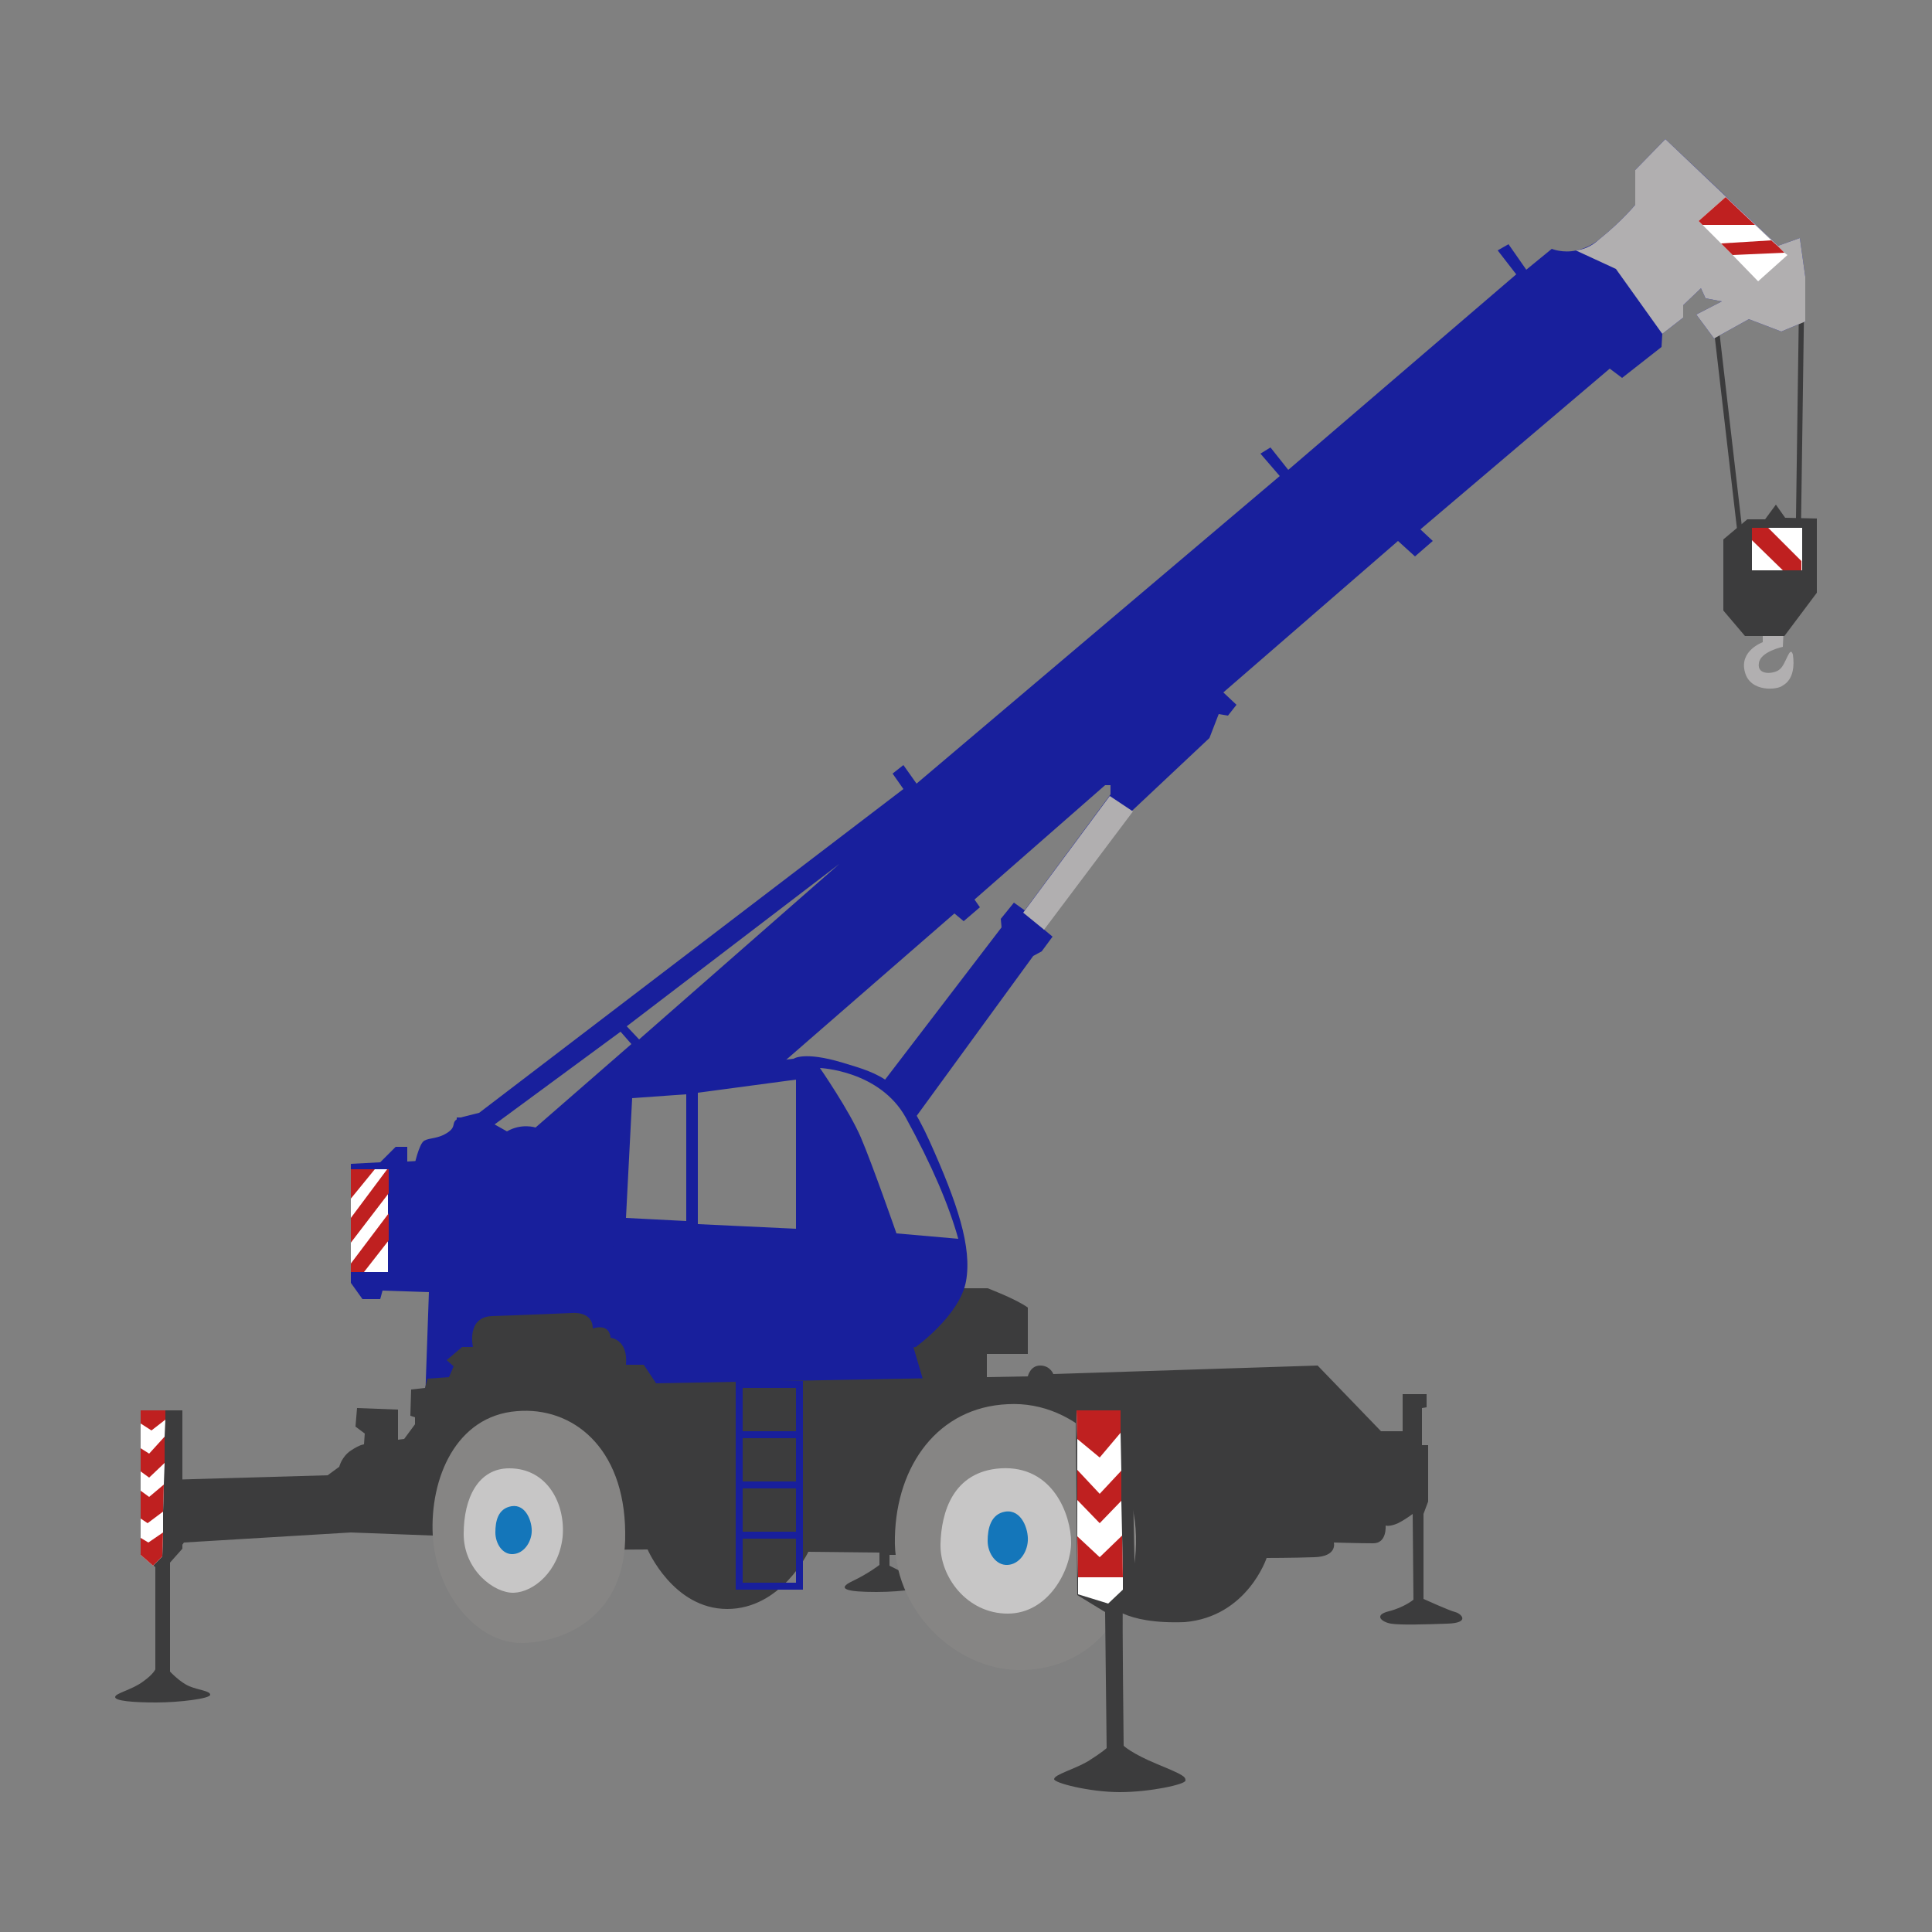 <?xml version="1.0" encoding="utf-8"?>
<!-- Generator: Adobe Illustrator 27.7.0, SVG Export Plug-In . SVG Version: 6.00 Build 0)  -->
<svg version="1.1" id="Calque_1" xmlns="http://www.w3.org/2000/svg" xmlns:xlink="http://www.w3.org/1999/xlink" x="0px" y="0px"
	 viewBox="0 0 250 250" style="enable-background:new 0 0 250 250;" xml:space="preserve">
<rect x="0" y="0" width="250" height="250" fill="#808080" stroke="none"/>
<style type="text/css">
	.st0{fill:#181F9C;}
	.st1{fill:none;stroke:#3C3C3D;stroke-width:0.665;stroke-miterlimit:10;}
	.st2{fill:#B1AFB0;}
	.st3{fill:#3C3C3D;}
	.st4{fill:#FFFFFF;}
	.st5{fill:#BF2020;}
	.st6{fill:#E0F1F5;}
	.st7{fill:#868584;}
	.st8{fill:#C7C6C6;}
	.st9{fill:#1476BA;}
</style>
<path class="st0" d="M118.1,145.1l15.6-21.4l1.1-0.6l1.4-1.9l-1.2-1l11.5-15.3l10-9.4l1.2-3.1l1.2,0.2l1.1-1.4l-1.7-1.6L180.9,70
	l2.2,2l2.3-2l-1.6-1.5l24.5-20.8l1.6,1.2l5.1-4l0.1-1.7l2.7-2.1v-1.6l2.3-2.2l0.6,1.3l2.1,0.4l-3.3,1.7l2.3,3.1l4.5-2.5l4.2,1.6
	l3.1-1.3v-5.8l-0.7-5l-2.8,1l-14.6-13.8l-3.9,4v4.5c0,0-1.7,2.1-4.7,4.5c-1,0.8-2,1.2-2.9,1.4c-1.8,0.4-3.2-0.2-3.2-0.2l-3.3,2.7
	l-2.3-3.3l-1.4,0.8l2.4,3.1l-29.5,25.3l-2.3-2.9l-1.3,0.8l2.5,2.9l-47,39.8l-1.7-2.4l-1.4,1.1l1.4,2l-54.9,41.9l-2,0.5
	c-2,0.5-0.7,1.1-2,2c-1.3,0.9-2.4,0.7-3.1,1.1c-0.7,0.4-1.3,3.3-1.3,3.3l0,0l6.8,4.5l19.8,2.3l0.8-16.8l18.7-2l23.8-20.7l1.2,1
	l2.1-1.8l-0.7-1l16.9-14.8h0.7v1.2l-11.1,15l-1.4-1l-1.7,2.1l0.1,1.1l-15.3,20L118.1,145.1z M82.7,134.5l-1.6-1.7l27.5-21
	L82.7,134.5z M64,145.5l16.3-12l1.4,1.6l-12.4,10.8c0,0-1.8-0.6-3.7,0.5C65.6,146.4,64,145.5,64,145.5z"/>
<polyline class="st1" points="232.7,69.3 233.1,40.8 221.9,40.8 225.2,69.3 "/>
<path class="st2" d="M228.1,81.6v1.5c0,0-3.1,1.1-2.3,3.9c0.7,2.6,4.2,2.3,4.9,1.7c1.4-0.8,1.5-2.6,1.3-4c-0.4-1.3-0.9,1.3-1.7,1.9
	c-0.6,0.6-3,0.9-2.7-0.8c0.2-1.5,3.1-2.1,3.1-2.1l0.1-2.2H228.1L228.1,81.6z"/>
<polygon class="st3" points="230.9,82.3 225.8,82.3 223,79 223,69.8 226.1,67.2 228.4,67.2 229.8,65.3 231,67 235.1,67.1 
	235.1,76.7 "/>
<polygon class="st2" points="132.4,118.1 135.1,120.3 146.6,105 143.6,103 "/>
<rect x="226.7" y="68.3" class="st4" width="6.5" height="5.5"/>
<polygon class="st5" points="226.7,68.3 226.7,69.9 230.7,73.8 233.1,73.8 233.1,72.6 228.8,68.3 "/>
<polygon class="st0" points="45.4,150.6 45.4,166 46.9,168.1 49.2,168.1 49.5,167 55.5,167.2 55,181.5 122.5,181.5 117.6,167.8 
	98.7,159.1 80.8,158.4 81,151.4 64.5,151.4 64.5,147.2 62.7,144.6 59.1,144.6 59.1,146.7 54.5,148.1 54.5,150.2 52.7,150.3 
	52.7,148.4 51.2,148.4 49.2,150.4 "/>
<rect x="45.4" y="151.3" class="st4" width="4.8" height="13.3"/>
<polygon class="st5" points="45.4,151.3 45.4,155.1 48.5,151.3 "/>
<polygon class="st5" points="45.4,157.6 45.4,160.8 50.3,154.4 50.3,151.3 50.1,151.3 "/>
<polygon class="st5" points="45.4,163.5 45.4,164.6 47.1,164.6 50.3,160.5 50.3,157 "/>
<path class="st3" d="M122.4,166.7h5.4c0,0,3.7,1.4,5.2,2.5v6h-5.3v4.5l-7.8,0.4l-2.3-7.8L122.4,166.7L122.4,166.7z"/>
<path class="st6" d="M105.4,140.2c0,0,3.5,5.8,5.7,12.1c1.6,4.1,2.2,7.4,2.2,7.4l-8.2-0.5v-18.5L105.4,140.2L105.4,140.2z"/>
<path class="st0" d="M120.3,147.7c-3.6-8-6.3-8.7-11.3-10.2s-6.3-0.5-6.3-0.5l-22.5,2.7L79,160.8l9.3,13.5L92,176l15.8-0.4l10.7-1.3
	l0,0c0,0,5.7-4.1,6.5-8.5C125.8,161.4,123.9,155.7,120.3,147.7z M88.8,158l-7.8-0.4l0.8-15.5l7-0.5V158z M103,159l-12.7-0.6v-17
	l12.7-1.7V159z M116,159.6c0,0-3.1-8.9-4.6-12.4s-5.3-9-5.3-9s7.7,0.3,11.1,6.4c3.4,6.2,5.6,11.4,6.8,15.7L116,159.6z"/>
<path class="st3" d="M21.4,191.5V203l2.4-3.4l21.6-1.3l10.6,0.4l11.3,1.9l16.5-0.1c0,0,3.3,7.7,10.3,7.7s10.5-7.4,10.5-7.4l9.2,0.1
	v1.6c0,0-1.4,1.1-3.5,2.1c-2.1,1-0.8,1.4,3.1,1.4c3.8,0,6.2-0.6,6.2-0.6l23.9,2.1c0,0,1.7,2.7,9.8,2.4c8.1-0.7,10.6-8.3,10.6-8.3
	s3.3,0,6.2-0.1c3-0.1,2.5-1.9,2.5-1.9s3.3,0.1,5.1,0.1s1.6-2.3,1.6-2.3s0.5,0.2,1.6-0.3c1-0.5,1.9-1.2,1.9-1.2l0.1,11.1
	c0,0-1.2,1-3.2,1.5c-2,0.5-0.9,1.4,0.3,1.6c1.2,0.2,4.4,0.1,7.3,0c3-0.1,1.8-1.3,1-1.5c-0.8-0.2-4.1-1.7-4.1-1.7v-11l0.6-1.6V187
	H184v-4.8l0.6-0.1v-1.7h-3.1v4.8h-2.8l-8.2-8.5l-34.2,1.1c0,0-0.4-1.1-1.7-1.1s-1.6,1.4-1.6,1.4L84.9,179l-1.6-2.4H81
	c0.3-3.3-2-3.5-2-3.5s0-1.9-2.3-1.2c0-2.3-2.7-2-2.7-2s-7,0.3-10.3,0.4c-3.4,0.1-2.5,4-2.5,4h-1.4l-2,1.7l0.9,0.8l-0.6,1.4l-2.8,0.2
	l-0.3,1.2l-1.8,0.2l-0.1,3.4l0.6,0.2v0.9l-1.4,1.9l-0.8,0.1v-3.9l-5.3-0.2l-0.2,2.4l1.2,0.9l-0.1,1.4c0,0-0.5,0-1.7,0.8
	s-1.5,2.1-1.5,2.1l-1.5,1.1L21.4,191.5L21.4,191.5z M115.1,201.2h1.7l0.3,2.4l-2-1V201.2L115.1,201.2z"/>
<path class="st7" d="M130.4,181.7c9-0.5,16.8,7.7,16.6,18s-6.8,16.5-15.2,16.4s-16.3-8-16-17.2C116,189.6,121.4,182.1,130.4,181.7z"
	/>
<path class="st7" d="M66.9,182.6c7.1-0.6,13.9,4.6,14,15.7c0.2,11.1-8.2,14.3-13.5,14.3s-10.9-5.8-11.4-13.9
	C55.6,191.3,59,183.2,66.9,182.6L66.9,182.6z"/>
<path class="st8" d="M129.5,190c6.8-0.4,9.1,6.1,9.1,9.6s-2.9,9.2-8.2,9.2c-5.3,0-8.8-4.8-8.7-9C121.8,195.7,123.3,190.4,129.5,190
	L129.5,190z"/>
<path class="st8" d="M65.9,190c5,0,7.3,4.7,6.9,8.9c-0.5,4.4-3.7,7.1-6.3,7.2c-2.5,0.1-6.5-2.9-6.5-7.6S61.9,190,65.9,190L65.9,190z
	"/>
<path class="st9" d="M130.1,195.6c2.1-0.3,3,2.3,2.9,3.8c-0.1,1.5-1.1,3-2.6,3.1s-2.6-1.5-2.6-3.1S128.2,195.9,130.1,195.6z"/>
<path class="st9" d="M66.2,194.9c1.9-0.3,2.7,2.1,2.6,3.4s-1,2.7-2.4,2.8c-1.4,0.1-2.3-1.4-2.3-2.8S64.4,195.2,66.2,194.9z"/>
<rect x="103" y="178.7" class="st0" width="0.9" height="26.5"/>
<rect x="95.2" y="178.7" class="st0" width="0.9" height="26.5"/>
<rect x="95.2" y="178.7" class="st0" width="8.7" height="0.9"/>
<rect x="95.2" y="185.2" class="st0" width="8.7" height="0.9"/>
<rect x="95.2" y="191.7" class="st0" width="8.7" height="0.9"/>
<rect x="95.2" y="198.2" class="st0" width="8.7" height="0.9"/>
<rect x="95.2" y="204.8" class="st0" width="8.7" height="0.9"/>
<path class="st3" d="M136.4,230.2c-0.1,0.5,4.6,1.7,8.5,1.7c3.9,0,8.5-1,8.5-1.5c0-0.5-0.2-0.7-3.6-2.1c-3.4-1.4-4.4-2.4-4.4-2.4
	s-0.2-17.6-0.1-17.6c0.2,0.1,1.6-1.9,1.6-1.9l-0.5-23.3l-1.6-0.5l0,0h-5.6l0.2,23.8v0l3.6,2.2l0.2,17.6c0,0-0.5,0.5-2.4,1.7
	C138.9,229,136.5,229.6,136.4,230.2L136.4,230.2z"/>
<polygon class="st4" points="139.3,182.5 139.4,186.2 139.4,190.2 139.4,194.1 139.4,198.8 139.5,204.1 139.5,206.3 143.4,207.5 
	145.3,205.7 145.3,204.1 145.2,198.7 145.1,194.2 145.1,194.2 145.1,190.3 145,185.4 145,182.5 145,182.5 "/>
<polygon class="st5" points="139.3,182.5 139.4,186.2 142.3,188.6 145,185.4 145,182.5 145,182.5 "/>
<polygon class="st5" points="139.4,190.2 139.4,194.1 142.3,197.1 145.1,194.2 145.1,194.2 145.1,190.3 142.3,193.3 "/>
<polygon class="st5" points="139.4,198.8 139.5,204.1 145.3,204.1 145.2,198.7 142.3,201.5 "/>
<path class="st3" d="M14.9,219.6c0,0.5,2.3,0.7,5.3,0.7c3,0,7-0.5,7-1s-1.5-0.6-2.7-1.1c-1.2-0.5-2.5-1.9-2.5-1.9v-14.1l1.6-1.8
	v-17.9h-5.4v18.6l1.6,1.4l0.3,0.3v13.2c0,0-0.2,0.6-1.6,1.6C17,218.7,14.9,219.1,14.9,219.6L14.9,219.6z"/>
<polygon class="st4" points="18.2,182.5 18.2,201.2 19.8,202.6 21,201.4 21.1,198.3 21.1,195.6 21.2,192.1 21.3,189.3 21.3,185.9 
	21.4,183.7 21.4,182.5 "/>
<polygon class="st5" points="18.2,199 18.2,201.2 19.8,202.6 21,201.4 21.1,198.3 19.2,199.6 "/>
<polygon class="st5" points="18.2,192.9 18.2,196.5 19.1,197.1 21.1,195.6 21.2,192.1 19.3,193.7 "/>
<polygon class="st5" points="18.2,187.4 18.2,190.4 19.3,191.2 21.3,189.3 21.3,185.9 19.3,188.1 "/>
<polygon class="st5" points="18.2,182.5 18.2,184.2 19.6,185.1 21.4,183.7 21.4,182.5 "/>
<path class="st2" d="M203.9,32.4l5.2,2.4l6,8.4l2.7-2.1v-1.6l2.3-2.2l0.6,1.3l2.1,0.4l-3.3,1.7l2.3,3.1l4.5-2.5l4.2,1.6l3.1-1.3
	v-5.8l-0.7-5l-2.8,1l-6.8-6.4l-7.8-7.4l-3.9,4v4.5c0,0-1.7,2.1-4.7,4.5C205.9,31.9,204.9,32.3,203.9,32.4L203.9,32.4z"/>
<polygon class="st4" points="219.8,28.6 220.3,29.1 222.7,31.5 224.2,33 227.5,36.4 231.3,33 230.9,32.7 230.1,31.9 229.2,31.1 
	227.1,29.1 223.3,25.5 "/>
<polygon class="st5" points="222.7,31.5 224.2,33 230.9,32.7 230.1,31.9 229.2,31.1 "/>
<polygon class="st5" points="219.8,28.6 220.3,29.1 227.1,29.1 223.3,25.5 "/>
</svg>
